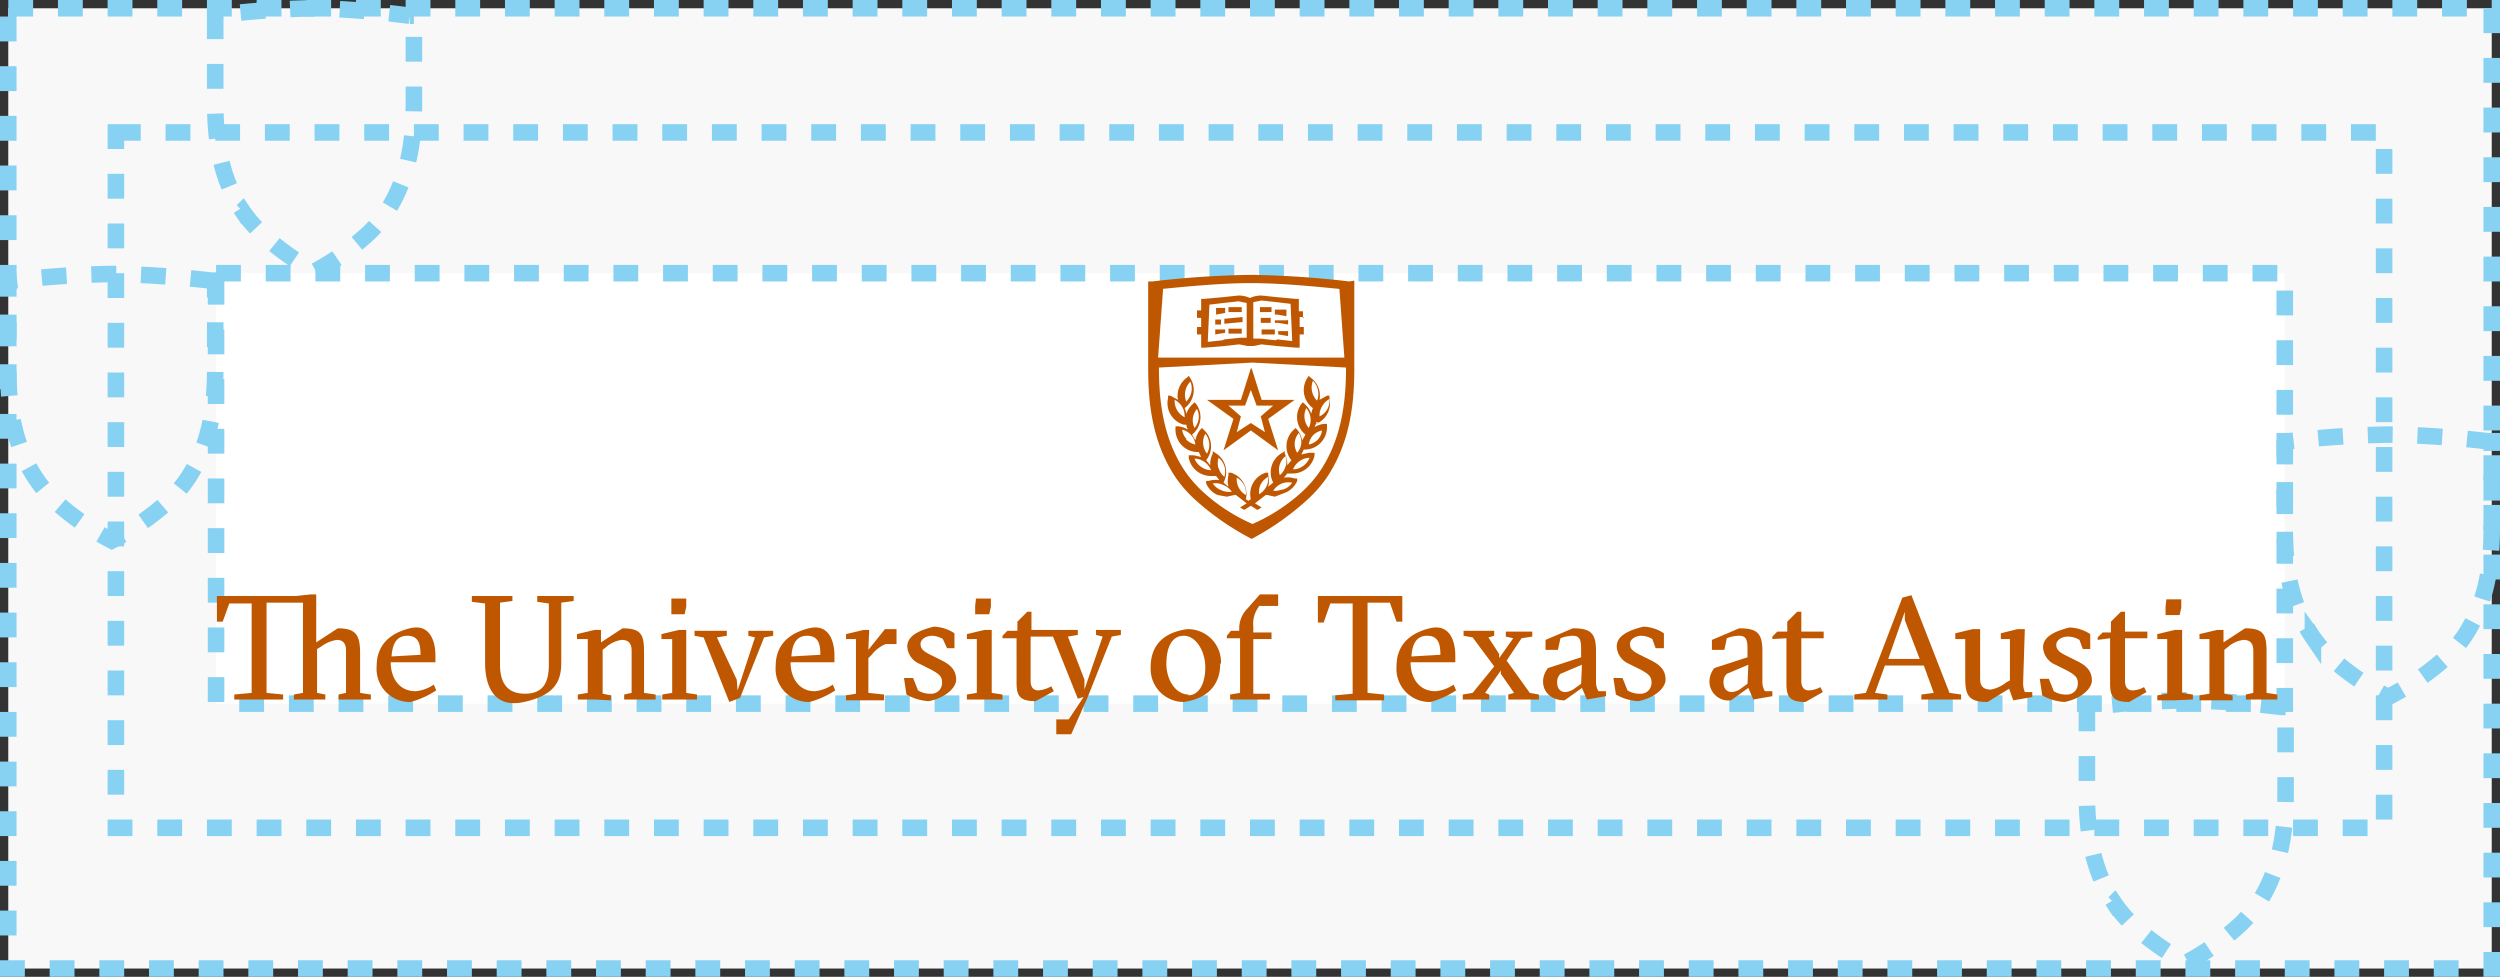 <?xml version="1.0" encoding="UTF-8"?> <svg xmlns="http://www.w3.org/2000/svg" id="Layer_1" data-name="Layer 1" viewBox="0 0 302 118"><rect x="0" y="0" width="302" height="118" fill="#333333" stroke="none"/><defs><style> .cls-1 { fill: #f8f8f8; } .cls-1, .cls-2, .cls-3 { stroke: #87d2f2; stroke-width: 2px; stroke-dasharray: 3 3; vector-effect:non-scaling-stroke; } .cls-2 { fill: none; } .cls-3 { fill: #fff; } .cls-4 { fill: #bf5700; } </style></defs><title>wordmark-primary-stack-clearspace</title><g id="clearspace"><rect id="outter-rect" class="cls-1" x="1" y="1" width="300" height="116"></rect><rect id="mid-rect" class="cls-2" x="14" y="16" width="274" height="84"></rect><rect id="inner-rect" class="cls-3" x="26.1" y="33" width="249.9" height="52"></rect><path id="shield-space4" class="cls-2" d="M26,33.9h-.5a117,117,0,0,0-12-.8h0a116.9,116.9,0,0,0-12,.8H1v9.3H1v1.3c0,3.9.4,9,3.4,13.4a16.4,16.4,0,0,0,2.2,2.6h0a32.9,32.9,0,0,0,6.9,4.8h0a32.9,32.9,0,0,0,6.9-4.8h0a16.5,16.5,0,0,0,2.2-2.6c3-4.4,3.4-9.5,3.4-13.4v-.2h0Z"></path><path id="shield-space3" class="cls-2" d="M276.1,85.4h-.5a109.3,109.3,0,0,0-11.5-.8h0a109.2,109.2,0,0,0-11.5.8h-.5v9.2h0v1.3c0,3.9.4,8.8,3.3,13.2a16.1,16.1,0,0,0,2.1,2.5h0a31.6,31.6,0,0,0,6.6,4.7h0a31.6,31.6,0,0,0,6.6-4.7h0a16.2,16.2,0,0,0,2.1-2.5c2.9-4.4,3.3-9.4,3.3-13.2v-.2h0Z"></path><path id="shield-space2" class="cls-2" d="M301,53.3h-.5a118.4,118.4,0,0,0-12-.8h0a118.4,118.4,0,0,0-12,.8H276v9.2h0v1.3c0,3.9.4,8.8,3.4,13.2a16.2,16.2,0,0,0,2.2,2.5h0a33,33,0,0,0,6.9,4.7h0a32.9,32.9,0,0,0,6.9-4.7h0a16.4,16.4,0,0,0,2.2-2.5c3-4.4,3.4-9.4,3.4-13.2v-.2h0Z"></path><path id="shield-space1" class="cls-2" d="M50,1.9h-.5A109.5,109.5,0,0,0,38,1h0a109.4,109.4,0,0,0-11.5.8H26v9.2h0v1.3c0,3.9.4,8.9,3.3,13.2a16.1,16.1,0,0,0,2.1,2.5h0A31.6,31.6,0,0,0,38,32.8h0a31.5,31.5,0,0,0,6.6-4.7h0a16.2,16.2,0,0,0,2.1-2.5c2.9-4.4,3.3-9.4,3.3-13.2v-.2h0Z"></path></g><g id="formal-s-wdmk"><path id="theuniversityoftexasataustin" class="cls-4" d="M42.6,84.5H40.9v-.6l.9-.2V78.6c0-.9-.4-1.3-1.1-1.3a4.2,4.2,0,0,0-1.9.8l-.5.3v5.3l1,.2v.6H35.5v-.6l1.1-.2V72.8H32.2V83.7l2,.2v.6H28.3v-.6l2.1-.2V72.9H27.7l-.8,2.2h-.7V72h9.5l1.9-.2h.6v5.8l2.6-1.7c2.3,0,2.7.9,2.7,3.1v4.7l1.3.2v.6ZM47.2,80c0,2,1.1,3.5,3,3.5a4.6,4.6,0,0,0,2.2-.8l.3.7a10.9,10.9,0,0,1-3.1,1.4,4,4,0,0,1-4.1-4.3c0-2.6,1.6-4,4-4.6s3.1,1.5,3.1,3.3V80Zm3.6-.9c0-1.4-.3-2.3-1.6-2.3s-1.8,1-1.9,2.5Zm14.1-6.4V72h4.4v.6l-1.5.2v7.3c0,2.3-.9,3.9-4.5,4.7s-4.7-1.9-4.7-4.7V72.9l-1.6-.2V72h4.9v.6l-1.5.2v7.5c0,2.2.9,3.5,3,3.5s2.9-1.2,2.9-3.5V72.9Zm6.9,11.8h-2v-.6l1.2-.2V77.2H69.7v-.6l2.1-.5h.8v1.5l2.6-1.7c2.3,0,2.6.8,2.6,2.9v4.9l1.4.2v.6H75.4v-.6l.9-.2V78.6c0-.9-.4-1.3-1.2-1.3a3.6,3.6,0,0,0-1.8.8l-.5.4v5.3l1,.2v.6Zm10.2,0H80v-.6l1.2-.2V77.2H79.9v-.6l2.1-.5h.9v7.6l1.3.2v.6Zm-.9-12.2h1.8v1l-.2.9H81.1v-1Zm8,11.1,2.1-6.4-.8-.2v-.6h3v.6l-1.1.2-2.9,7.3-1.3.5-3.1-7.8-1.1-.2v-.6h3.9v.6l-1.2.2L89,82.1ZM95.5,80c0,2,1.1,3.5,2.9,3.5a4.6,4.6,0,0,0,2.2-.8l.3.7a10.9,10.9,0,0,1-3.1,1.4,4,4,0,0,1-4.1-4.3c0-2.6,1.6-4,4-4.6s3.1,1.5,3.1,3.3V80Zm3.6-.9c0-1.4-.3-2.3-1.6-2.3s-1.8,1-1.9,2.5Zm5.8-.6,2-2.5h1.4v1.8H107a4.1,4.1,0,0,0-1.7,1.3l-.4.4v4.2l1.9.2v.7h-4.6v-.6l1.2-.2V77.2h-1.2v-.6l2.1-.5h.7Zm9-1.3a2.7,2.7,0,0,0-1.3-.4c-.7,0-1.4.4-1.4,1s.4.9,1.2,1.3l1.4.7c1.2.6,1.7,1.3,1.7,2.3s-1.3,2.2-3.3,2.6a6.1,6.1,0,0,1-2.7-.8l-.3-2h1.1l.6,1.5a2.7,2.7,0,0,0,1.5.4,1.3,1.3,0,0,0,1.4-1.4c0-.7-.4-1-1.3-1.5l-1.4-.7a2.4,2.4,0,0,1-1.5-2.1c0-1.2,1.2-1.9,3.2-2.4a4.8,4.8,0,0,1,2.5.8v1.8h-.9Zm4.9,7.3h-2v-.6l1.2-.2V77.2h-1.2v-.6l2.1-.5h.9v7.6l1.3.2v.6Zm-.9-12.2h1.8v1l-.2.9h-1.7v-1Zm9.7,16.4V86.9h1.5l1.8-2.7-.7.2-3-7.5h-2.7v5.4c0,.5.2,1.1.9,1.1a3.7,3.7,0,0,0,1.6-.5l.3.6-2.2,1.2c-2,0-2.3-.7-2.3-2.3V77.1h-1.7v-.3l.6-.6h1.2V75.1l1.2-1.2h.5v2.2h5.6v.6l-1.2.2,2,5.2v1.2l2.2-6.4-.8-.2v-.6h3v.6l-1.1.2-2.9,7.3-2,4.5Zm19.8-8.5c0,2.6-1.6,4.2-4.4,4.6a4,4,0,0,1-4-4.2c0-2.7,1.6-4.2,4.4-4.6A4,4,0,0,1,147.5,80.1Zm-3.9,3.8c1.4,0,2.1-1.5,2.1-3.4s-1.1-3.8-2.6-3.8-2.1,1.5-2.1,3.4S142,83.9,143.6,83.9Zm7.9-7.6h2.2v.8h-2.2v6.6h2v.7h-4.8v-.6l1.2-.2V77.1h-1.6v-.3l.5-.6h1V76a3.4,3.4,0,0,1,1-2.5l1.5-1.7h2.2v1.4h-2.3l-.3.5a3.4,3.4,0,0,0-.4,2Zm15.8,8.2h-5.9v-.6l2.1-.2V72.9h-2.7l-.8,2.3h-.7V72h10.2v3.1h-.7l-.8-2.3h-2.7V83.7l2,.2Zm3.2-4.6c0,2,1.1,3.5,3,3.5a4.6,4.6,0,0,0,2.2-.8l.3.7a10.8,10.8,0,0,1-3.1,1.4,4,4,0,0,1-4.1-4.3c0-2.6,1.6-4,4-4.6s3.1,1.5,3.1,3.3V80Zm3.6-.9c0-1.4-.3-2.3-1.6-2.3s-1.8,1-1.9,2.5Zm5.9,4.8v.6h-3.2v-.6l1.2-.2,2.6-3.2-2.6-3.5-1.1-.2v-.6h3.7v.6l-.7.2,1.3,2v.5l1.7-2.4-.9-.2v-.6h3.2v.6l-1.3.2L182,79.8l2.8,3.9,1.1.2v.6h-3.7v-.6l.7-.2-1.6-2.3V81l-1.9,2.7Zm10.1-8c2.2,0,2.8.6,2.8,2.8v3.5a2.2,2.2,0,0,0,.3,1.3h.9v.6l-2.3.4-.6-1.4-2.1,1.5c-1.5,0-2.6-.9-2.6-2.3a2.6,2.6,0,0,1,.6-1.6l4-1.3v-.9c0-1.1-.1-1.7-1-1.7a4.3,4.3,0,0,0-1.5.3l-.3,1.4h-1.5V77.3Zm1.1,4.4-2.6,1.1a1.4,1.4,0,0,0-.4,1c0,.9.5,1.2,1,1.2a2.1,2.1,0,0,0,1.2-.5l.7-.5Zm8.5-3.1a2.7,2.7,0,0,0-1.3-.4c-.7,0-1.4.4-1.4,1s.4.9,1.2,1.3l1.4.7c1.2.6,1.7,1.3,1.7,2.3s-1.3,2.2-3.3,2.6a6.1,6.1,0,0,1-2.7-.8l-.3-2h1.1l.6,1.5a2.7,2.7,0,0,0,1.5.4,1.3,1.3,0,0,0,1.4-1.4c0-.7-.4-1-1.3-1.5l-1.4-.7a2.4,2.4,0,0,1-1.5-2.1c0-1.2,1.2-1.9,3.2-2.4a4.8,4.8,0,0,1,2.5.8v1.8H200Zm10.5-1.3c2.2,0,2.8.6,2.8,2.8v3.5a2.2,2.2,0,0,0,.3,1.3h.9v.6l-2.3.4-.6-1.4-2.1,1.5a2.3,2.3,0,0,1-2.6-2.3,2.6,2.6,0,0,1,.6-1.6l4-1.3v-.9c0-1.1-.1-1.7-1-1.7a4.2,4.2,0,0,0-1.5.3l-.3,1.4h-1.5V77.3Zm1.1,4.4-2.6,1.1a1.3,1.3,0,0,0-.4,1c0,.9.5,1.2,1,1.2a2.1,2.1,0,0,0,1.2-.5l.7-.5Zm2.9-3.1v-.3l.6-.6h1.2V75.1l1.2-1.2h.5v2.4h2.7v.8h-2.7v5.2c0,.5.2,1.1.9,1.1a3,3,0,0,0,1.4-.4l.3.6-2.1,1.2c-2,0-2.3-.7-2.3-2.3V77.1Zm13.6,3.2-1.2,3.3,1.5.2v.6h-4v-.6l1.4-.2,4.4-11.5,1.1-.3,4.6,11.8,1.4.2v.6h-4.8v-.6l1.5-.2-1.2-3.3Zm2.4-5.5v-1l-2,5.7h3.8Zm14.3,7.4a2.9,2.9,0,0,0,.2,1.3h.9v.6l-2.3.4-.5-1.4-2.6,1.6c-2.3,0-2.7-.8-2.7-2.9V77.2h-1.2v-.7l2.1-.5h.9V82c0,.9.4,1.3,1.3,1.3a4.3,4.3,0,0,0,1.9-.9l.4-.2v-5h-1.1v-.7l2-.5h.9Zm6.8-5a2.7,2.7,0,0,0-1.4-.4c-.7,0-1.4.4-1.4,1s.4.9,1.2,1.3l1.4.7c1.2.6,1.7,1.3,1.7,2.3s-1.3,2.2-3.3,2.6a6.1,6.1,0,0,1-2.7-.8l-.3-2h1.1l.6,1.5a2.7,2.7,0,0,0,1.5.4,1.3,1.3,0,0,0,1.4-1.4c0-.7-.4-1-1.3-1.5l-1.4-.7a2.4,2.4,0,0,1-1.5-2.1c0-1.2,1.2-1.9,3.2-2.4a4.8,4.8,0,0,1,2.5.8v1.8h-.9Zm2.2,0v-.3l.6-.6H255V75.1l1.2-1.2h.5v2.4h2.7v.8h-2.7v5.2c0,.5.2,1.1.9,1.1A3,3,0,0,0,259,83l.3.6-2.1,1.2c-2,0-2.3-.7-2.3-2.3V77.1Zm9.2,7.3h-2v-.6l1.2-.2V77.2h-1.2v-.6l2.1-.5h.9v7.6l1.3.2v.6Zm-.9-12.2h1.8v1l-.2.9h-1.7v-1Zm6,12.2h-2v-.6l1.2-.2V77.2h-1.2v-.6l2.1-.5h.8v1.5l2.6-1.7c2.3,0,2.6.8,2.6,2.9v4.9l1.3.2v.6h-3.8v-.6l.9-.2V78.6c0-.9-.4-1.3-1.2-1.3a3.5,3.5,0,0,0-1.8.8l-.5.4v5.3l1,.2v.6Z"></path><path id="shield" class="cls-4" d="M151.1,43.7h0Zm3.2-2.7,1.8.2-.2-4.5-1.7-.2-1.8-.2-1,.2v4.4h.8l1.9.2Zm-6.4,0,1.9-.2h.8V36.6l-1-.2-1.8.2-1.7.2-.2,4.5,1.8-.2Zm9.6-2.7H157v1.2h.5v.9H157V42h-.4l-2.4-.2-1.8-.2-1,.2h-.7l-1-.2-1.8.2-2.4.2h-.4V40.4h-.5v-.9h.5V38.4h-.5v-.9h.5V36.1h.4l2.2-.2,1.9-.2a3.2,3.2,0,0,1,1.4.3,3.2,3.2,0,0,1,1.4-.3l1.9.2,2.2.2h.4v1.5h.5v.9ZM148,37.2h-1.1V38l1.1-.2h0v-.6Zm.4-.1v.6h1.6v-.6Zm-.4,2.7h-1.2v.6l1.2-.2h0v-.6Zm.4-.1v.6H150v-.6Zm-.5-1.2v.6h.1l2.1-.2v-.6l-2.1.2Zm-.4.1h-.7v.6h.7v-.6Zm6.1-1.5h-1.4v.6h1.4v-.6Zm1.8.3H154v.6h.3l1.1.2v-.6Zm-1.9,1h-1.2v.6h1.2v-.6Zm2,.3h-1.5V39h.4l1.2.2v-.6Zm-1.1,1.7,1.2.2V40h-1.2v.6Zm-.4-.6h-1.6v.6h1.6v-.6ZM150.4,49h-2l1.5,1.3-.5,1.9,1.7-1.1,1.7,1.1-.5-1.9,1.5-1.3h-2l-.7-1.9-.7,1.9Zm-4.5-.7h4l1.2-3.8h.1l1.2,3.8h4l-3.2,2.3,1.2,3.8h0l-3.3-2.4-3.3,2.4h0l1.2-3.8-3.2-2.3Zm13.3,4.8a2.1,2.1,0,0,0,.5-1.1,2.1,2.1,0,0,0-1.1.6,2.1,2.1,0,0,0-.5,1.1,2.2,2.2,0,0,0,1.1-.6Zm-1.6-2.5a2.1,2.1,0,0,0,.5,1.1,2.2,2.2,0,0,0-.3-2.4,2.2,2.2,0,0,0-.2,1.3Zm.9-3.3a2.2,2.2,0,0,0,.6,1.1,2.1,2.1,0,0,0,.1-1.3,2.1,2.1,0,0,0-.6-1.1,2.2,2.2,0,0,0-.1,1.3Zm2.1.9a2.2,2.2,0,0,0-.9.9,2.1,2.1,0,0,0-.3,1.2,2.1,2.1,0,0,0,1.2-2.1Zm-3.2,8.1a2.2,2.2,0,0,0,.8-1,2.1,2.1,0,0,0-1.2.4,2.1,2.1,0,0,0-.8,1,2.1,2.1,0,0,0,1.2-.4Zm-1-2.8a2.1,2.1,0,0,0,.3,1.2,2.1,2.1,0,0,0,.5-1.2,2.2,2.2,0,0,0-.3-1.2,2.1,2.1,0,0,0-.5,1.2Zm-1.1,2.9a2.1,2.1,0,0,0,0-1.3,2.1,2.1,0,0,0-.7,2.3,2.1,2.1,0,0,0,.7-1.1Zm.7,1.9a2.1,2.1,0,0,0-2.2,1h.4l.9-.2a2.1,2.1,0,0,0,1-.8Zm-3.7.2a2.1,2.1,0,0,0-.2,1.2,2.2,2.2,0,0,0,1.1-2.1,2.2,2.2,0,0,0-.9.9Zm-4.8.7a2.2,2.2,0,0,0,1.3.2,2.2,2.2,0,0,0-1-.8,2.1,2.1,0,0,0-1.3-.2,2.1,2.1,0,0,0,1,.8Zm-.3-2.7a2.1,2.1,0,0,0,.7,1.1,2.1,2.1,0,0,0-.7-2.3,2.2,2.2,0,0,0,0,1.3Zm2.2,1.2a2.2,2.2,0,0,0,1.1,2.1,2.1,2.1,0,0,0-1.1-2.1Zm-4.3-1.3a2.1,2.1,0,0,0,1.2.4,2.2,2.2,0,0,0-.8-1,2.1,2.1,0,0,0-1.2-.4,2.2,2.2,0,0,0,.8,1Zm.5-4a2.2,2.2,0,0,0,.2,2.4,2.1,2.1,0,0,0-.2-2.4Zm-2.3.7a2.1,2.1,0,0,0,1.1.6,2.1,2.1,0,0,0-1.6-1.8,2.1,2.1,0,0,0,.5,1.1Zm-.2-2.7a2.2,2.2,0,0,0-1.2-2.1,2.2,2.2,0,0,0,1.2,2.1Zm.1-3.2a2.1,2.1,0,0,0,.1,1.3,2.2,2.2,0,0,0,.5-2.4,2.2,2.2,0,0,0-.6,1.1Zm.9,3.3a2.1,2.1,0,0,0,.2,1.2,2.2,2.2,0,0,0,.5-1.1,2.2,2.2,0,0,0-.2-1.2,2.1,2.1,0,0,0-.5,1.1Zm15.2.5h-.3a2.9,2.9,0,0,1-.2.6,2.7,2.7,0,0,1,1.2-.4h.3v.3a2.7,2.7,0,0,1-2.5,2.8h-.3l-.3.6.9-.2h.7v.3a2.7,2.7,0,0,1-1.1,1.7,2.7,2.7,0,0,1-1.6.5h-.6l-.4.5a2.8,2.8,0,0,1,1.3.1h.3v.3a2.7,2.7,0,0,1-1.4,1.4L154,60h0l-.9-.2h-.2l-1.3,1,.8.5-.5.3-.8-.5-.8.5-.5-.3.8-.5-1.3-1h-.2l-.9.2-1.1-.2a2.7,2.7,0,0,1-1.4-1.4v-.3h.3a2.8,2.8,0,0,1,1.3-.1l-.4-.5h-.6a2.7,2.7,0,0,1-1.6-.5,2.7,2.7,0,0,1-1.1-1.7v-.3h.6l.9.2-.3-.6h-.3a2.7,2.7,0,0,1-2.5-2.8v-.3h.3a2.7,2.7,0,0,1,1.2.4,2.8,2.8,0,0,1-.2-.6h-.3a2.7,2.7,0,0,1-1.9-3.2v-.3h.3l.9.5a2.6,2.6,0,0,1,0-1,2.7,2.7,0,0,1,1.1-1.7l.2-.2.2.3a2.7,2.7,0,0,1-.7,3.6,2.6,2.6,0,0,1,.2.7,2.7,2.7,0,0,1,.8-1.2l.2-.2.2.2a2.7,2.7,0,0,1-.5,3.7h0l.4.7a2.8,2.8,0,0,1,.6-1.3l.2-.2.2.2a2.7,2.7,0,0,1,.3,3.7h0l.5.6a2.7,2.7,0,0,1,.3-1.4v-.3l.3.2a2.7,2.7,0,0,1,1,3.6h0l.6.5a2.8,2.8,0,0,1,0-1.4v-.3h.3a2.7,2.7,0,0,1,1.8,3.2l.3.2.3-.2a2.7,2.7,0,0,1,1.8-3.2h.3v.3a2.7,2.7,0,0,1,0,1.4l.6-.5h0a2.7,2.7,0,0,1,1.1-3.6l.3-.2v.3a2.7,2.7,0,0,1,.3,1.4l.5-.6h0a2.7,2.7,0,0,1,.3-3.7l.2-.2.2.2a2.7,2.7,0,0,1,.6,1.3l.4-.7h0a2.7,2.7,0,0,1-.5-3.7l.2-.2.2.2a2.7,2.7,0,0,1,.8,1.2,2.8,2.8,0,0,1,.2-.7,2.7,2.7,0,0,1-.7-3.6l.2-.3.2.2a2.7,2.7,0,0,1,1.1,1.7,2.9,2.9,0,0,1,0,1l.9-.5h.3v.3a2.7,2.7,0,0,1-1.9,3.2Zm.1,6c2.8-4.1,3.2-8.9,3.2-12.6l-11.3-.6-11.3.6h0c0,3.7.4,8.5,3.2,12.6a15.2,15.2,0,0,0,2.1,2.4,21.9,21.9,0,0,0,6,3.9,21.9,21.9,0,0,0,6-3.9,14.9,14.9,0,0,0,2.1-2.4ZM140.5,34.9l-.6,8.3h22.5l-.6-8.3c-2.1-.2-6.8-.7-10.7-.7s-8.6.5-10.7.7Zm23.1-1V44.3h0v.2c0,3.9-.4,8.9-3.4,13.3a16.3,16.3,0,0,1-2.2,2.5h0a32.7,32.7,0,0,1-6.8,4.8h0a32.6,32.6,0,0,1-6.9-4.8h0a16.1,16.1,0,0,1-2.2-2.5c-3-4.4-3.4-9.4-3.4-13.3V43.2h0V34h.5a115.7,115.7,0,0,1,11.9-.8h0a115.7,115.7,0,0,1,11.9.8Z"></path></g></svg> 